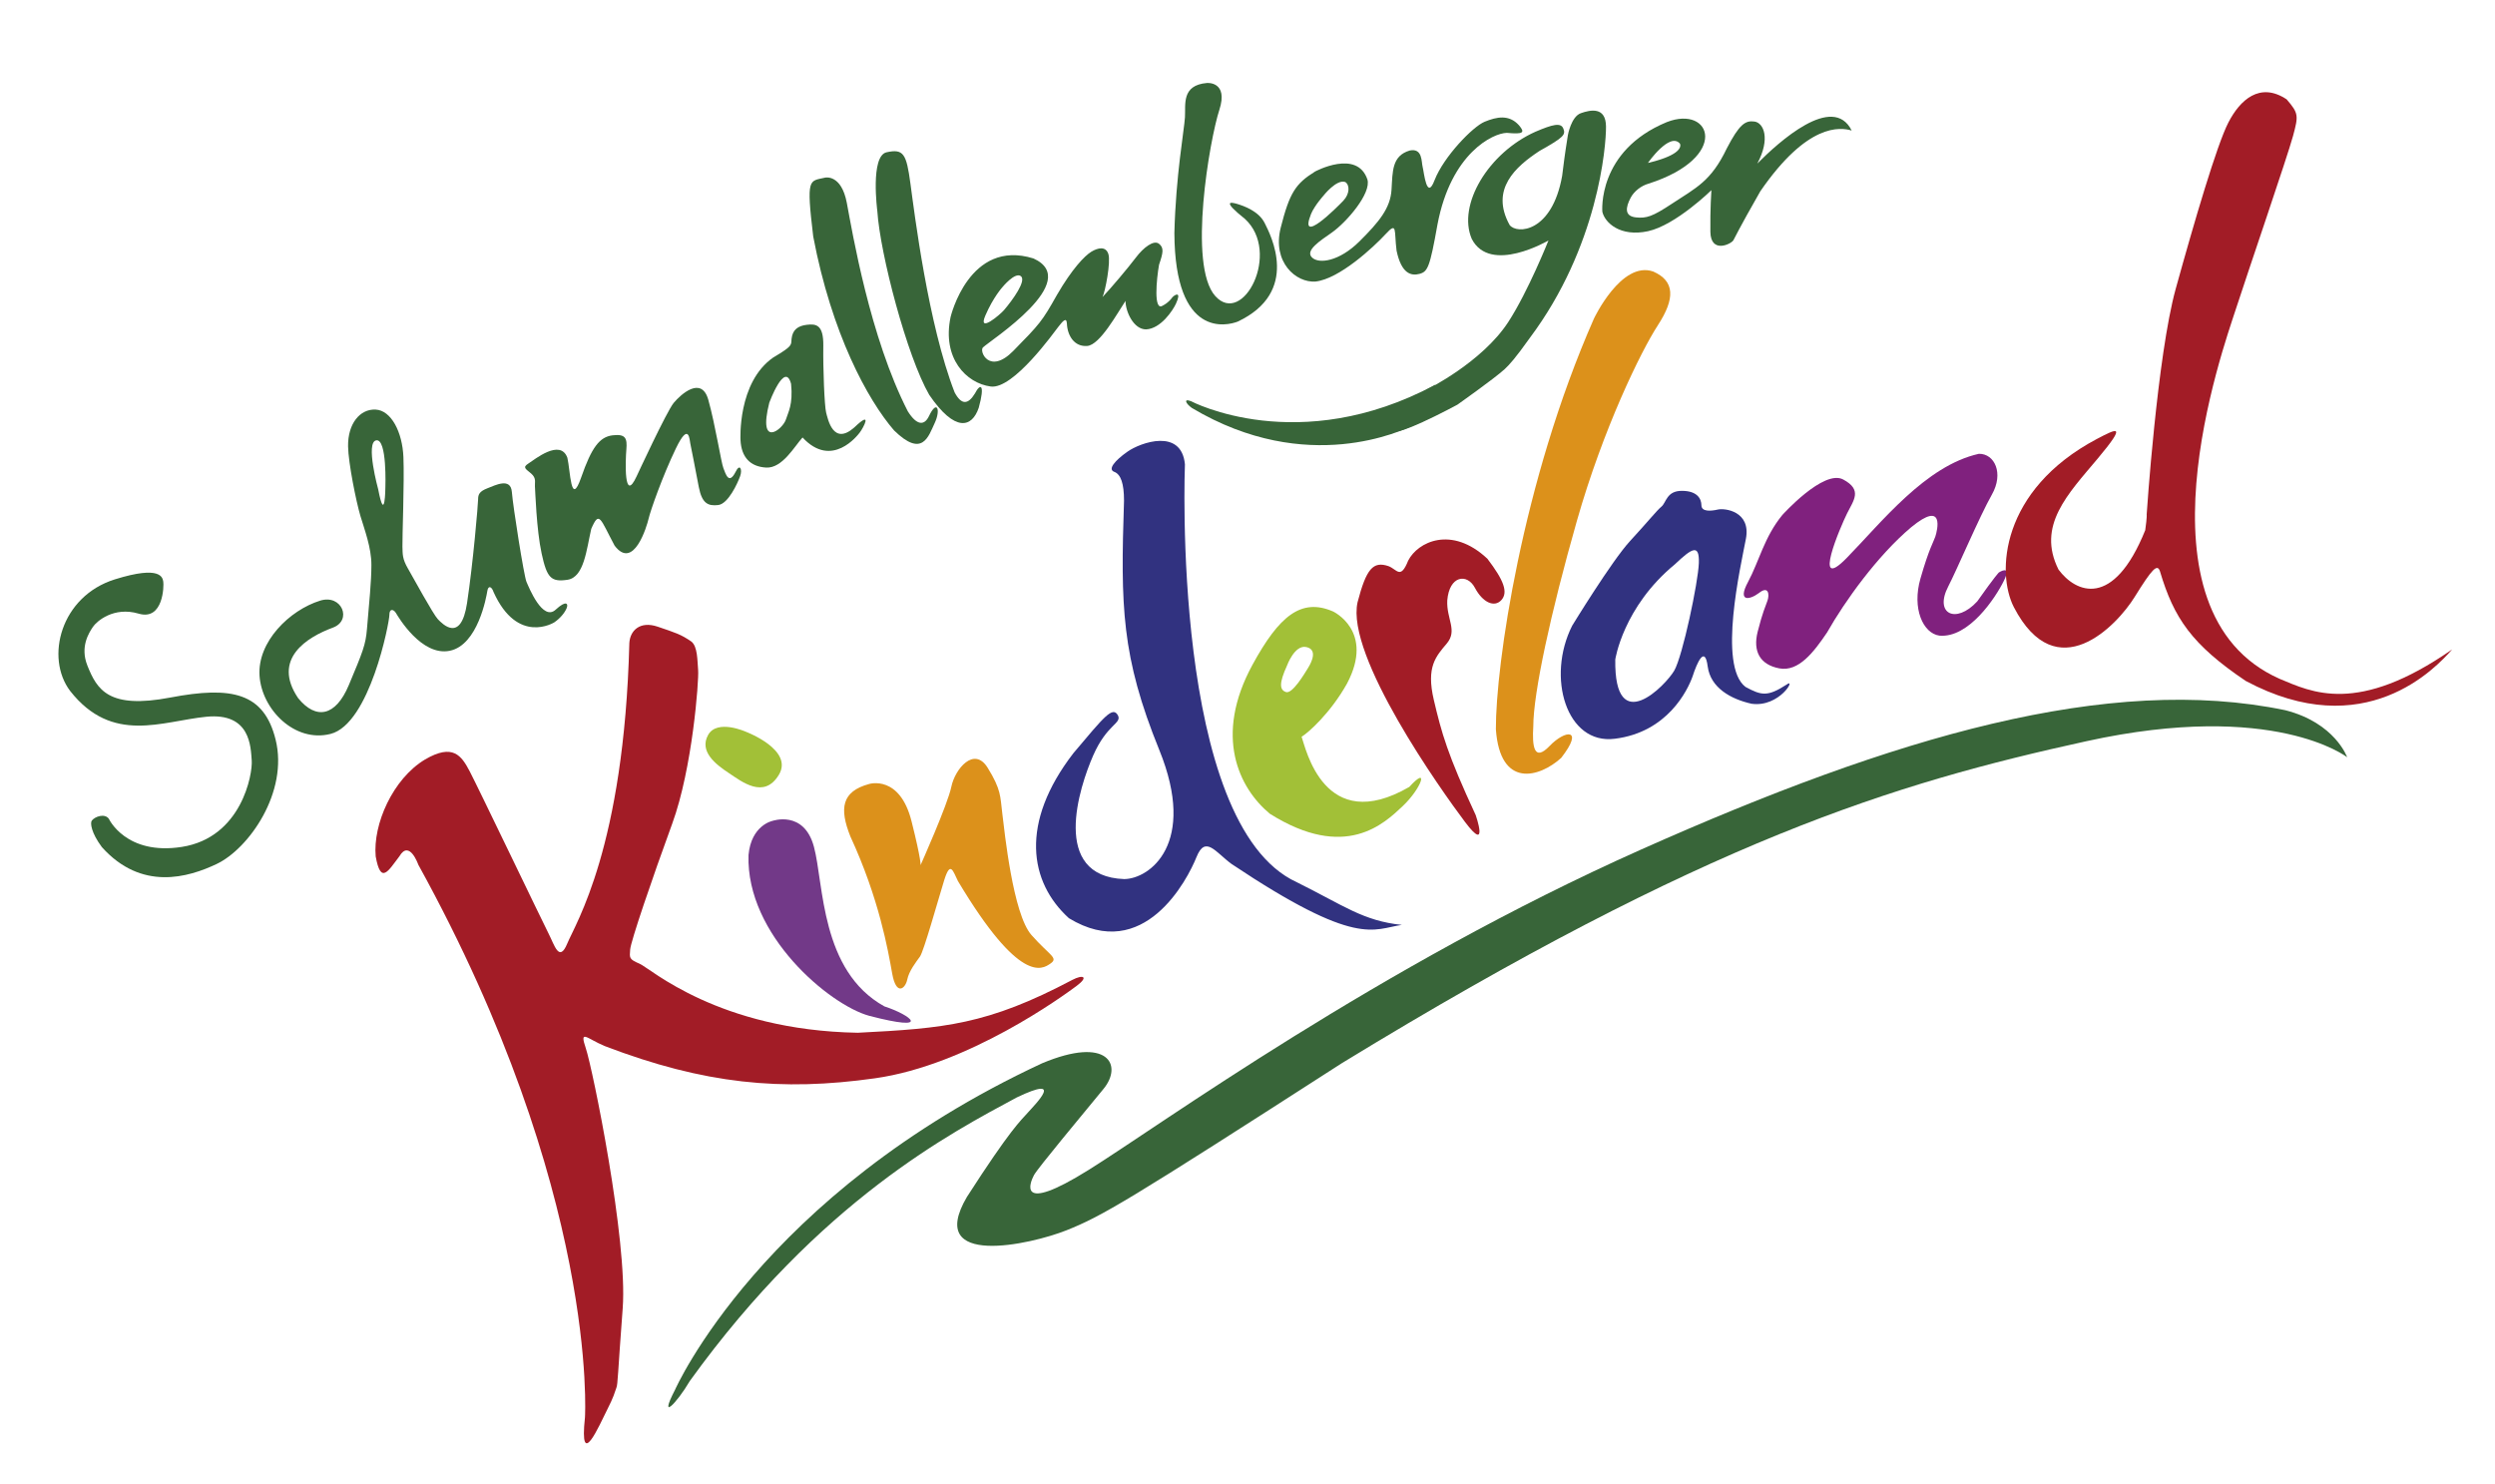 <?xml version="1.0" encoding="utf-8"?>
<!-- Generator: Adobe Illustrator 16.0.4, SVG Export Plug-In . SVG Version: 6.00 Build 0)  -->
<!DOCTYPE svg PUBLIC "-//W3C//DTD SVG 1.1//EN" "http://www.w3.org/Graphics/SVG/1.1/DTD/svg11.dtd">
<svg version="1.1" id="Ebene_1" xmlns:x="http://ns.adobe.com/Extensibility/1.0/" xmlns:i="http://ns.adobe.com/AdobeIllustrator/10.0/" xmlns:graph="http://ns.adobe.com/Graphs/1.0/"
	 xmlns="http://www.w3.org/2000/svg" xmlns:xlink="http://www.w3.org/1999/xlink" xmlns:a="http://ns.adobe.com/AdobeSVGViewerExtensions/3.0/"
	 x="0px" y="0px" width="353px" height="210px" viewBox="0 0 353 210" enable-background="new 0 0 353 210" xml:space="preserve">
<g>
	<g>
		<path fill="#386539" d="M15.405,115.853c0,0,2.408,5.207,10.312,3.974c8.476-1.321,10.049-10.343,9.898-12.233
			c-0.151-1.888-0.143-6.8-6.423-6.184c-6.28,0.62-13.302,3.934-19.262-3.642
			c-3.573-4.704-1.36-13.404,6.331-15.799c6.559-2.045,6.738-0.214,6.839,0.327
			c0.101,0.544,0.032,5.561-3.488,4.524c-3.519-1.036-5.936,1.08-6.468,1.879
			c-0.533,0.799-1.845,2.785-0.79,5.443c1.374,3.46,3.012,6.213,11.732,4.552
			c8.72-1.662,13.264-0.678,14.908,5.943c1.846,7.442-3.786,15.441-8.34,17.604
			c-4.019,1.909-10.63,3.867-16.239-2.386c-1.501-2.014-1.687-3.425-1.419-3.763
			C13.449,115.517,14.828,115.043,15.405,115.853z"/>
		<path fill="#386539" d="M78.421,88.055c0,0-5.181,3.262-8.593-4.293c-0.249-0.767-0.744-0.984-0.877-0.161
			c-0.131,0.825-1.333,7.678-5.329,8.477c-3.995,0.799-7.285-4.814-7.602-5.343
			c-0.316-0.529-0.935-0.716-0.931,0.291c0.005,1.007-2.765,15.406-8.329,16.814
			c-5.059,1.279-9.732-3.461-10.041-8.248c-0.309-4.783,4.225-9.254,8.576-10.61
			c3.081-0.959,4.572,2.796,1.804,3.818c-3.633,1.337-8.677,4.415-4.92,9.973
			c2.521,3.102,5.299,2.619,7.17-1.836c1.987-4.736,2.386-5.688,2.573-7.975c0.31-3.779,0.622-6.565,0.625-9.021
			c0.005-2.457-0.974-5.002-1.552-6.934c-0.609-2.037-1.713-7.543-1.748-9.848c-0.049-3.201,1.675-5.319,3.896-5.209
			c2.22,0.111,3.788,3.202,3.934,6.714s-0.176,11.532-0.139,12.662c0.036,1.129-0.027,1.716,0.784,3.123
			c0.814,1.406,3.562,6.462,4.231,7.162c0.667,0.698,3.267,3.383,4.127-2.283c0.86-5.665,1.567-14.049,1.567-14.707
			c0.002-0.658,0.188-1.103,1.304-1.532c1.113-0.427,3.305-1.58,3.47,0.524c0.165,2.105,1.72,11.906,2.061,12.692
			c0.341,0.785,2.306,5.699,4.159,3.934c1.48-1.358,1.797-0.828,1.529-0.186
			C79.901,86.696,79.269,87.477,78.421,88.055z M54.523,68.954c0,0,0.263-6.93-1.295-6.65
			c-1.555,0.277,0.279,6.921,0.279,6.921C54.484,74.297,54.523,68.954,54.523,68.954z"/>
		<path fill="#386539" d="M90.072,67.39c0,0,4.255-9.197,5.246-10.387s3.927-3.879,4.898-0.432
			c0.97,3.447,1.818,8.888,2.136,9.675c0.319,0.786,0.753,2.415,1.721,0.523c0.593-1.248,0.991-0.373,0.647,0.592
			c-0.342,0.961-1.678,3.933-3.107,4.095c-1.426,0.162-2.289-0.209-2.744-2.539
			c-0.456-2.331-1.096-5.757-1.202-6.164c-0.108-0.407-0.152-3.231-2.047,0.707
			c-1.897,3.937-3.598,8.805-3.849,9.905c-0.253,1.103-2.124,7.378-4.81,3.841
			c-2.05-3.815-2.156-5.039-3.307-2.389c-0.683,2.959-1.007,6.86-3.365,7.214
			c-2.357,0.356-2.916-0.314-3.656-3.713c-0.742-3.398-0.9-8.914-0.949-9.502
			c-0.045-0.585,0.239-1.151-0.536-1.819c-0.777-0.664-1.266-0.86-0.38-1.422
			c0.885-0.564,4.507-3.542,5.505-0.811c0.438,1.846,0.466,7.069,1.946,2.808c1.48-4.265,2.609-5.761,4.458-5.981
			c1.847-0.22,2.075,0.429,1.944,1.989C88.491,65.139,88.241,71.363,90.072,67.39z"/>
		<path fill="#386539" d="M104.769,62.262c0,0-0.461-8.162,4.648-11.693c2.842-1.675,2.483-1.753,2.581-2.658
			c0.138-1.25,0.897-1.817,2.177-1.961c1.276-0.143,2.356-0.035,2.31,3.003
			c-0.048,3.038,0.158,8.505,0.401,9.426c0.247,0.922,0.996,4.733,3.981,2.1c2.678-2.568,1.29,0.042,0.78,0.711
			c-0.276,0.366-3.946,5.193-8.098,0.707c-1.122,1.219-2.853,4.381-5.141,4.257
			C106.139,66.032,104.886,64.682,104.769,62.262z M111.213,59.294c0.265-0.906,1.016-2.019,0.711-4.985
			c-0.881-3.288-3.079,2.655-3.079,2.655C107.166,63.586,110.786,60.762,111.213,59.294z"/>
		<path fill="#386539" d="M116.747,25.131c0,0,2.285-0.529,3.062,3.569c0.775,4.098,3.257,19.016,8.625,29.485
			c1.284,2.048,2.346,2.055,3,0.69c1.137-2.403,1.693-0.901,0.812,0.976c-0.888,1.89-1.732,4.983-5.754,1.044
			c-3.736-4.33-8.822-13.659-11.434-27.43C114.051,25.051,114.474,25.656,116.747,25.131z"/>
		<path fill="#386539" d="M124.126,29.855c0,0-1.026-7.796,1.312-8.31c2.4-0.528,2.803,0.214,3.37,4.412
			c0.567,4.195,2.521,19.968,6.255,29.561c0.975,1.83,1.907,1.729,2.87,0.158c0.786-1.533,1.467-1.315,0.54,2.025
			c-0.96,2.82-3.353,3.499-6.995-1.821C128.314,50.411,124.515,35.899,124.126,29.855z"/>
		<path fill="#386539" d="M134.493,44.85c0,0,2.625-11.12,11.725-8.283c7.036,3.198-6.09,11.582-7.146,12.587
			c-0.569,0.544,0.919,3.927,4.306,0.48c3.748-3.815,4.068-4.182,6.151-7.889c2.166-3.735,3.938-5.559,4.879-6.133
			c0.946-0.573,2.044-0.801,2.407,0.328c0.364,1.127-0.447,5.341-0.829,6.086c1.16-1.211,3.612-4.12,4.708-5.57
			c1.096-1.453,2.545-2.547,3.279-1.969c0.733,0.577,0.592,1.261,0.014,2.96
			c-0.363,2.031-0.807,6.66,0.511,5.796c0,0,0.778-0.344,1.391-1.199c0.355-0.377,1.326-0.889,0.485,0.931
			c-0.438,0.947-2.143,3.535-4.222,3.628c-1.772,0.011-2.904-2.516-2.912-4.027
			c-1.177,1.76-3.606,6.22-5.407,6.37c-1.803,0.152-2.811-1.423-2.885-3.177
			c-0.06-0.971-0.605-0.3-1.195,0.451c-0.59,0.746-6.372,8.896-9.582,8.465
			C136.715,54.225,133.259,50.702,134.493,44.85z M139.407,44.654c-1.114,2.592,2.112-0.157,2.639-0.772
			c1.249-1.468,3.213-4.177,2.388-4.811c-0.825-0.633-2.624,1.577-2.624,1.577S140.523,42.06,139.407,44.654z"/>
		<path fill="#386539" d="M170.765,11.741c0,0,3.084-0.271,1.744,3.833c-1.342,4.104-4.481,21.972-0.562,26.32
			c3.919,4.35,9.336-6.186,4.199-10.915c-3.313-2.647-2.019-2.399-1.089-2.121
			c0.929,0.28,3.031,1.014,3.872,2.697c0.843,1.683,5.07,9.743-3.809,13.947
			c-1.471,0.565-8.894,2.494-8.965-12.523c0.202-8.142,1.386-14.572,1.496-16.377
			C167.765,14.797,167.124,12.05,170.765,11.741z"/>
		<path fill="#386539" d="M186.065,24.265c0,0,5.923-3.194,7.398,1.122c0.586,1.949-2.93,6.04-5.035,7.521
			c-1.643,1.154-3.799,2.523-2.814,3.51c0.985,0.987,3.893,0.542,6.702-2.244
			c2.811-2.785,4.4-4.721,4.561-7.328s0.036-4.809,2.598-5.557c1.815-0.351,1.613,1.61,1.809,2.347
			c0.196,0.737,0.565,4.824,1.684,1.853c1.309-3.353,5.42-7.578,7.068-8.258
			c1.742-0.718,3.468-1.054,4.862,0.482c0.892,1.049,0.676,1.305-1.71,1.085
			c-1.945,0.036-7.894,2.852-9.809,12.96c-1.082,6.075-1.381,6.68-2.547,6.991
			c-1.168,0.31-2.549,0.002-3.241-3.281c-0.365-2.862,0.138-4.18-1.545-2.351
			c-1.684,1.828-6.532,6.341-9.919,6.716c-2.771,0.209-6.162-2.744-4.924-7.635
			C182.456,27.263,183.3,25.986,186.065,24.265z M185.491,30.269c-1.83,4.582,3.64-0.901,4.567-1.872
			c0.924-0.969,0.922-2.217,0.283-2.64c-1.241-0.459-3.116,1.953-3.116,1.953S185.992,29.079,185.491,30.269z"/>
		<path fill="#386539" d="M221.829,19.117c0,0,0.462-2.619,1.834-3.103c1.371-0.485,3.531-0.939,3.559,1.875
			c0.028,2.813-1.125,17.032-10.779,29.922c-2.023,2.842-2.896,3.811-3.574,4.431
			c-1.469,1.343-6.674,5.015-6.674,5.015s-9.938,5.405-9.285,3.37c0.561-1.755,5.017-5.541,5.017-5.541
			s7.744-3.819,11.457-9.51c2.816-4.317,5.697-11.554,5.697-11.554s-8.244,4.848-10.852-0.22
			c-2.067-4.823,2.362-12.194,9.014-15.165c2.409-1.028,3.585-1.329,3.934-0.461
			c0.353,0.867,0.146,1.222-3.356,3.174c-3.372,2.216-7.035,5.424-4.232,10.488
			c1.02,1.335,6.003,1.08,7.429-6.96C221.543,20.666,221.511,21.301,221.829,19.117z"/>
		<path fill="#386539" d="M226.704,29.96c0,0-0.775-8.605,9.121-12.684c6.314-2.469,9.016,4.966-2.553,8.701
			c-1.042,0.277-2.079,1.079-2.559,1.996c-0.711,1.357-0.931,2.608,0.74,2.784
			c1.492,0.156,2.346-0.118,5.021-1.884c3.528-2.328,5.595-3.197,7.836-7.871c1.783-3.433,2.623-3.985,3.922-3.805
			c1.297,0.182,2.286,2.417,0.398,5.944c3.007-3.035,10.685-10.01,13.354-4.67
			c-1.641-0.485-6.269-1.073-12.927,8.589c-3.275,5.737-3.494,6.388-3.811,6.932
			c-0.315,0.544-3.208,1.95-3.257-1.196c-0.045-3.144,0.144-5.889,0.144-5.889s-5.059,4.961-8.976,5.807
			C229.241,33.56,227.052,31.512,226.704,29.96z M237.69,20.331c-1.444-1.72-4.538,2.719-4.538,2.719
			C237.116,22.128,237.964,21.019,237.69,20.331z"/>
		<path fill="#386539" d="M168.519,56.768c0,0,15.195,8.039,34.56-2.342c-0.373,1.66-1.105,4.83-1.105,4.83
			s-0.834,0.465-2.148,1.003c-1.248,0.511-14.817,7.234-31.21-2.547C167.769,57.102,167.395,56.332,168.519,56.768z"/>
	</g>
	<path fill="#386539" d="M95.5,196.648c0,0,12.194-27.709,51.938-46.209c9.346-3.919,11.448,0.254,8.705,3.607
		c-2.888,3.529-9.331,11.234-9.856,12.223c-0.525,0.984-2.558,5.676,7.715-0.729
		c10.278-6.406,40.929-28.738,78.207-45.353c35.815-15.96,66.145-24.899,91.128-19.702
		c7.051,1.8,8.744,6.652,8.744,6.652s-10.328-8.088-36.869-2.272c-27.204,5.963-53.652,13.959-105.375,45.566
		c-30.373,19.551-33.893,21.622-38.947,23.637c-5.055,2.012-20.017,5.383-14.093-4.711
		c6.179-9.6,7.566-10.754,8.661-11.98c1.094-1.221,5.234-5.371-1.601-2.107
		c-9.077,4.891-27.815,14.531-46.27,40.135C95.812,198.447,93.103,201.279,95.5,196.648z"/>
	<path fill="#A21C26" d="M82.763,200.537c0,0,2.018-31.766-23.581-78.196c0,0-1.253-3.603-2.671-1.191
		c-1.6,2.102-2.63,4.045-3.356,0.021c-0.412-4.533,2.415-10.98,6.984-13.718
		c3.943-2.298,5.148-0.557,6.327,1.699c1.179,2.253,10.378,21.436,11.173,22.985
		c0.8,1.55,1.478,4.136,2.63,1.336c1.152-2.802,8.024-13.599,8.773-42.49
		c0.096-1.758,1.499-3.172,4.016-2.315c2.516,0.859,3.276,1.076,4.764,2.107c0.88,0.695,0.839,2.656,0.954,4.074
		c0.115,1.419-0.802,13.86-3.669,21.692c-2.865,7.833-5.862,16.641-5.951,17.815c-0.082,1.177-0.189,1.346,1.338,2
		c1.53,0.655,11.105,9.408,30.861,9.765c12.223-0.623,18.328-1.113,30.361-7.479
		c1.481-0.781,2.416-0.495,0.568,0.88c-1.847,1.372-15.247,11.169-28.479,13.04
		c-13.231,1.871-24.183,0.822-38.247-4.559c-2.563-1.065-3.621-2.481-2.669,0.336
		c0.948,2.816,5.936,27.178,5.214,36.754c-0.722,9.572-0.682,10.691-0.892,11.252
		c-0.309,0.824-0.317,1.166-1.331,3.16C84.834,201.56,81.924,208.35,82.763,200.537z"/>
	<path fill="#723988" d="M109.262,116.153c0,0,4.481-1.602,5.896,3.654s0.909,17.558,9.963,22.58
		c3.771,1.225,6.912,3.695-2.158,1.332c-5.582-1.532-17.424-11.398-17.061-22.75
		C106.29,116.755,109.262,116.153,109.262,116.153z"/>
	<path fill="#A2C037" d="M105.576,103.552c0,0,6.732,2.545,4.626,6.061c-2.108,3.516-5.271,0.961-7.114-0.257
		s-4.193-3.048-2.905-5.364S105.576,103.552,105.576,103.552z"/>
	<path fill="#DC911B" d="M122.967,110.924c0,0,4.332-1.358,6.002,5.279c1.415,5.622,1.273,6.206,1.273,6.206
		s3.846-8.596,4.357-11.098c0.514-2.502,3.223-5.794,5.146-2.672c1.922,3.121,1.757,3.986,2.066,6.477
		c0.31,2.494,1.5,14.213,4.119,17.171c2.616,2.96,3.866,3.219,2.688,4.044c-1.183,0.826-4.35,2.941-13.09-11.68
		c-0.695-1.393-1.059-2.957-1.945-0.096c-0.887,2.865-2.875,10.018-3.426,10.791
		c-0.551,0.769-1.543,2.01-1.8,3.262c-0.257,1.25-1.55,2.378-2.13-0.878
		c-0.579-3.252-1.836-10.56-5.923-19.405C118.742,114.388,119.066,111.98,122.967,110.924z"/>
	<path fill="#313280" d="M167.647,65.691c0,0-2.033,50.95,15.824,59.128c6.68,3.31,9.374,5.472,14.873,6.042
		c-4.08,0.575-6.3,3.272-24.1-8.622c-2.26-1.659-3.703-4.114-4.961-0.973
		c-1.256,3.143-7.418,15.123-18.051,8.646c-5.607-5.094-6.997-13.453,0.646-23.362
		c4.348-5.148,5.547-6.709,6.299-5.32c0.555,1.151-1.565,1.222-3.512,5.666
		c-1.95,4.442-6.104,17.093,4.383,17.481c3.594-0.021,10.363-4.992,4.976-18.254
		c-5.387-13.258-5.483-20.357-4.995-35.281c0.002-2.42-0.449-3.738-1.389-4.089
		c-0.932-0.349,0.06-1.577,1.895-2.861C161.371,62.605,167.151,60.539,167.647,65.691z"/>
	<path fill="#A2C037" d="M188.598,86.511c0,0,5.932,2.756,1.978,10.21c-2.337,4.176-5.512,6.99-6.422,7.517
		c0.587,1.622,3.192,14.068,15.237,7.1c2.885-3.163,1.71,0.221-0.92,2.704
		c-2.632,2.481-8.118,7.809-18.811,1.092c-4.375-3.637-7.962-10.981-2.453-21.081
		C180.973,87.147,184.098,84.562,188.598,86.511z M181.944,97.915c0.901,0.306,2.608-2.581,3.134-3.429
		c0.526-0.85,1.361-2.6-0.273-2.94c-1.636-0.344-2.706,2.603-2.706,2.603
		C180.935,96.701,181.043,97.609,181.944,97.915z"/>
	<path fill="#A21C26" d="M208.79,115.334c0,0,1.908,5.495-1.506,0.975c-3.413-4.526-16.904-23.523-15.212-31.101
		c1.238-4.748,2.199-5.842,4.372-5.109c1.222,0.458,1.694,1.953,2.79-0.78c1.334-2.639,6.126-5.023,11.203-0.27
		c2.322,3.042,2.968,4.748,1.988,5.845c-0.983,1.098-2.638,0.373-3.746-1.721c-1.109-2.094-3.629-1.75-3.915,1.784
		c-0.126,2.629,1.487,4.231-0.06,6.079c-1.55,1.849-2.942,3.291-1.845,7.984
		C203.962,103.714,204.795,106.736,208.79,115.334z"/>
	<path fill="#DC911B" d="M225.515,45.078c0,0,3.875-8.229,8.386-6.663c3.08,1.353,3.109,3.832,0.672,7.582
		c-2.436,3.748-7.755,14.667-11.469,27.693c-3.715,13.029-6.166,24.382-6.169,29.08
		c-0.173,2.803,0.087,5.09,2.307,2.774c2.223-2.315,4.94-2.545,1.64,1.688c-3.075,2.793-8.645,4.376-9.241-4.052
		C211.61,94.209,215.32,68.192,225.515,45.078z"/>
	<path fill="#313280" d="M222.435,88.528c0,0,5.619-9.193,8.18-11.97c2.561-2.775,3.758-4.302,4.451-4.879
		c0.692-0.575,0.719-2.238,2.896-2.232c2.178,0.008,2.75,1.118,2.76,2.048c0.011,0.931,1.334,0.828,2.317,0.599
		c0.981-0.232,4.718,0.239,3.975,4.144c-0.741,3.906-3.981,17.93-0.062,20.947
		c2.275,1.24,3.14,1.405,5.828-0.33c1.412-1.056-0.998,3.268-4.958,2.716c-2.95-0.654-5.816-2.263-6.213-5.279
		c-0.394-3.015-1.486-0.619-2.148,1.435c-0.689,1.923-3.542,7.879-10.995,8.796
		C221.625,105.4,218.756,95.813,222.435,88.528z M236.879,94.881c1.181-2.038,3.389-12.502,3.478-15.218
		c0.089-2.717-0.922-2.167-3.38,0.169c-7.357,6.061-8.444,13.482-8.444,13.482
		C228.366,104.544,235.699,96.922,236.879,94.881z"/>
	<path fill="#80217E" d="M252.172,72.862c0,0,5.837-6.504,8.608-5.021c2.768,1.48,1.466,2.948,0.544,4.811
		c-0.92,1.859-4.992,11.341-0.069,6.314c4.927-5.028,11.175-13.082,18.727-14.758
		c2.217-0.034,3.55,2.754,1.835,5.771c-1.716,3.019-5.015,10.777-6.162,12.97
		c-2.036,3.892,1.047,5.427,4.087,2.144c2.517-3.57,3.063-4.096,3.063-4.096s1.886-1.231,0.709,1.178
		c-1.182,2.408-4.972,8.139-9.129,7.758c-2.305-0.33-3.902-3.832-2.67-8.092c1.226-4.26,1.812-5.074,2.098-5.916
		c0.287-0.844,1.383-5.267-3.409-1.331c-4.773,4.023-9.374,10.43-11.91,14.899
		c-1.871,2.764-4.017,5.592-6.755,5.072c-2.739-0.522-3.761-2.414-3.057-5.195
		c0.701-2.777,1.103-3.551,1.388-4.394c0.289-0.843,0.172-2.17-1.216-1.068
		c-1.321,0.986-3.087,1.306-1.533-1.58C248.871,79.447,249.61,75.98,252.172,72.862z"/>
	<path fill="#A21C26" d="M303.718,72.79c0,0,1.48-22.418,4.115-31.948c2.637-9.529,5.805-20.324,7.442-23.505
		c1.637-3.18,4.441-5.806,8.246-3.28c1.708,1.982,1.681,2.301,0.903,5.18c-0.777,2.874-6.376,19.211-8.121,24.595
		c-1.742,5.383-15.164,42.723,6.231,52.215c4.476,1.852,10.961,5.201,24.41-4.168
		c-2.291,2.609-12.387,13.462-29.211,4.463c-7.652-5.155-10.172-8.909-12.13-15.498
		c-0.376-1.155-1.122-0.358-3.603,3.643c-2.481,4.002-11.032,13.053-17.075,1.412
		c-2.476-4.807-1.91-16.547,11.727-23.782c2.862-1.501,4.344-2.262,0.134,2.768
		c-4.213,5.025-8.658,9.487-5.542,15.7c2.423,3.268,7.747,5.644,12.27-5.569
		C303.787,73.084,303.718,72.79,303.718,72.79z"/>
</g>
<g>
</g>
<g>
</g>
<g>
</g>
<g>
</g>
<g>
</g>
<g>
</g>
</svg>
